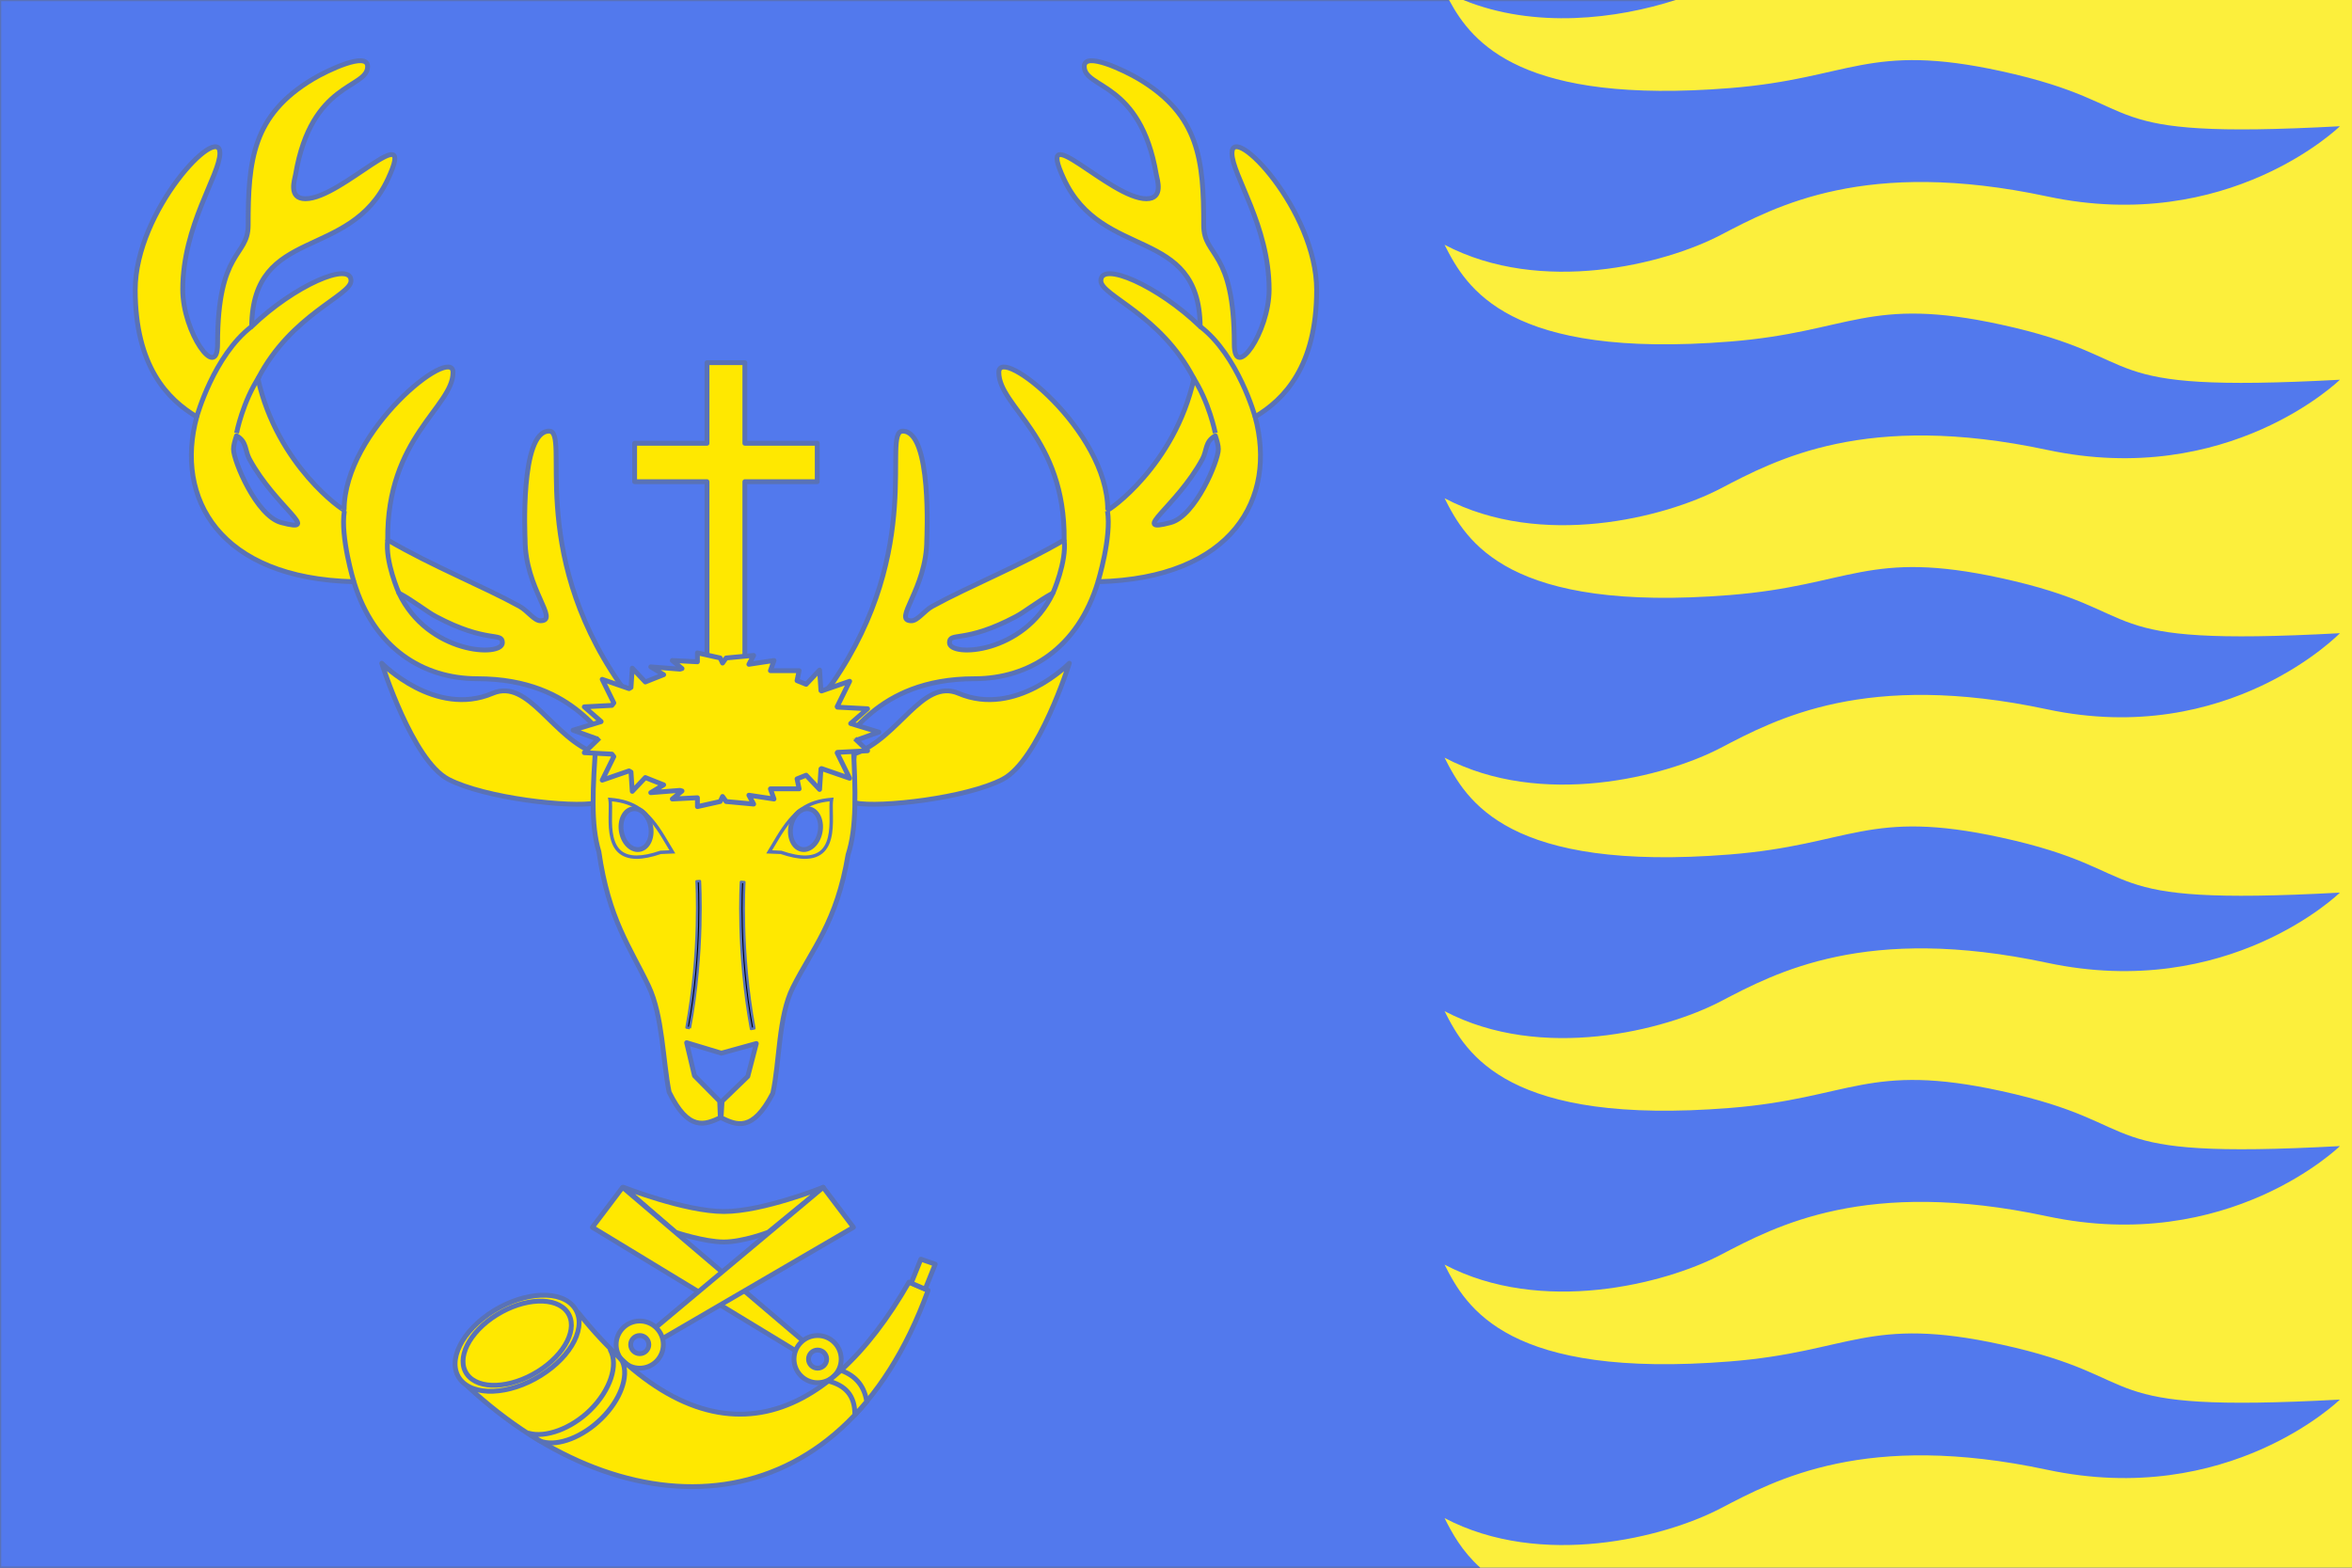 <?xml version="1.0" encoding="UTF-8" standalone="no"?><!DOCTYPE svg PUBLIC "-//W3C//DTD SVG 1.1//EN" "http://www.w3.org/Graphics/SVG/1.1/DTD/svg11.dtd"><svg width="100%" height="100%" viewBox="0 0 972 648" version="1.1" xmlns="http://www.w3.org/2000/svg" xmlns:xlink="http://www.w3.org/1999/xlink" xml:space="preserve" xmlns:serif="http://www.serif.com/" style="fill-rule:evenodd;clip-rule:evenodd;stroke-linejoin:round;stroke-miterlimit:1.414;"><rect x="0" y="0" width="972" height="648" fill="#333333" stroke="none"/><rect id="Fond" x="0" y="0.001" width="971.999" height="648" style="fill:#5279ed;stroke:#5972b7;stroke-width:1px;"/><path id="Flammes" d="M971.999,0.001l-279.53,0c-23.971,7.761 -58.055,12.103 -87.724,0l-5.889,0c9.674,18.021 30.316,43.269 116.144,36.404c50.001,-3.999 57,-18.999 111.999,-6.999c64.456,14.063 33,28.553 140.001,22.775c0,0 -45.999,45 -120.999,28.998c-75,-15.999 -112.002,4.002 -135,16.002c-22.998,12 -74.001,25.002 -114,4.002c9,18 26.285,47.332 117.999,39.996c50.001,-3.996 57,-18.996 111.999,-6.996c64.456,14.063 33,28.55 140.001,22.775c0,0 -45.999,45 -120.999,28.998c-75,-16.002 -112.002,4.002 -135,16.002c-22.998,12 -74.001,24.999 -114,3.999c9,18 26.285,47.335 117.999,39.999c50.001,-3.999 57,-18.999 111.999,-6.999c64.456,14.063 33,28.55 140.001,22.775c0,0 -45.999,47.452 -120.999,31.456c-75,-16.002 -112.002,3.996 -135,15.996c-22.998,12 -74.001,24.999 -114,4.002c9,17.997 26.285,47.335 117.999,39.999c50.001,-4.002 57,-19.002 111.999,-7.002c64.456,14.063 33,28.553 140.001,22.775c0,0 -45.999,45 -120.999,29.004c-75,-16.002 -112.002,3.996 -135,15.996c-22.998,12 -74.001,25.002 -114,4.002c9,18 26.285,47.332 117.999,40.002c50.001,-4.002 57,-19.002 111.999,-7.002c64.456,14.063 33,28.553 140.001,22.775c0,0 -45.999,45 -120.999,29.004c-75,-16.002 -112.002,3.996 -135,15.996c-22.998,12 -74.001,25.002 -114,4.002c9,18 26.285,47.332 117.999,40.002c50.001,-4.002 57,-19.002 111.999,-7.002c64.456,14.063 33,28.553 140.001,22.775c0,0 -45.999,45 -120.999,29.004c-75,-16.002 -112.002,3.996 -135,15.996c-22.998,12 -74.001,25.002 -114,4.002c3.073,6.144 7.116,13.608 14.751,20.484l360.246,0l0,-647.997l0.001,0Z" style="fill:#fcef3c;fill-rule:nonzero;"/><g id="Cerf-et-huchet" serif:id="Cerf et huchet"><g id="Cerf-crucifère" serif:id="Cerf crucifère"><path id="Croix" d="M292.178,199.103l-29.906,0l0,-15.875l29.906,0l0,-33.32l15.645,0l0,33.32l29.908,0l0,15.875l-29.908,0l0,128.611l-15.645,0l0,-128.611Z" style="fill:#ffe800;fill-rule:nonzero;stroke:#5972b7;stroke-width:2px;stroke-linejoin:miter;stroke-miterlimit:4;"/><g id="Bois"><g id="Bois--gauche-" serif:id="Bois (gauche)"><path d="M164.851,245.131c6.285,3.433 11.689,7.823 15.252,9.686c21.318,11.352 27.516,6.211 27.516,10.842c0,6.069 -30.811,4.745 -42.768,-20.528Zm-48.649,-29.135c-10.196,-2.711 -19.708,-25.451 -19.708,-30.333c0,-1.422 0.544,-3.433 1.246,-5.53c4.364,2.443 3.397,6.035 5.321,9.587c10.843,20.017 30.399,30.872 13.141,26.276Zm139.749,66.294c-38.407,-55.766 -20.164,-104.095 -29.03,-104.095c-12.15,0 -9.925,44.339 -9.925,44.936c0,20.384 14.371,33.456 6.339,33.456c-2.572,0 -5.328,-4.154 -8.593,-5.948c-15.539,-8.539 -35.674,-16.425 -54.522,-27.434c-0.462,-42.503 27.004,-54.978 27.004,-69.307c0,-11.468 -45.011,23.925 -45.011,56.866c0,0.618 -27.62,-18.171 -35.616,-54.225c13.745,-26.637 38.462,-34.339 38.462,-40.5c0,-8.258 -23.608,2.024 -41.053,18.901c0.473,-41.738 40.543,-26.831 56.388,-61.08c12.291,-26.542 -19.189,8.293 -34.158,8.293c-7.252,0 -4.441,-7.963 -4.077,-10.084c6.556,-38.554 29.76,-35.296 29.76,-44.611c0,-6.332 -16.771,1.719 -22.58,5.195c-25.041,14.978 -26.782,33.643 -26.782,60.463c0,13.313 -12.643,9.703 -12.643,49.13c0,15.502 -14.398,-4.847 -14.398,-22.585c0,-26.488 15.358,-47.336 15.358,-56.354c0,-12.891 -34.992,23.654 -34.992,56.538c0,31.548 13.39,45.267 25.436,52.431c-9.137,33.502 9.167,66.833 64.913,68.173c8.347,27.668 28.739,40.104 51.061,40.104c41.729,0 52.055,27.691 57.493,28.013c2.009,0 14.334,-4.602 14.334,-12.03c0,-6.527 -8.905,-8.062 -13.168,-14.246Z" style="fill:#ffe800;fill-rule:nonzero;stroke:#5972b7;stroke-width:2px;stroke-linejoin:miter;stroke-miterlimit:4;"/><path d="M146.23,240.449c0,0 -5.692,-18.617 -3.903,-29.262" style="fill:none;fill-rule:nonzero;stroke:#5972b7;stroke-width:2px;stroke-linejoin:miter;stroke-miterlimit:4;"/><path d="M164.851,245.131c0,0 -5.747,-12.965 -4.631,-21.926" style="fill:none;fill-rule:nonzero;stroke:#5972b7;stroke-width:2px;stroke-linejoin:miter;stroke-miterlimit:4;"/><path d="M81.317,172.275c0,0 6.951,-25.275 22.688,-37.336" style="fill:none;fill-rule:nonzero;stroke:#5972b7;stroke-width:2px;stroke-linejoin:miter;stroke-miterlimit:4;"/><path d="M97.769,179c0,0 2.5,-13 9.5,-23.5" style="fill:none;fill-rule:nonzero;stroke:#5972b7;stroke-width:2px;stroke-linejoin:miter;stroke-miterlimit:4;"/></g><g id="Bois--droit-" serif:id="Bois (droit)"><path d="M392.382,265.659c0,-4.631 6.197,0.51 27.516,-10.843c3.562,-1.862 8.966,-6.253 15.252,-9.685c-11.957,25.273 -42.768,26.596 -42.768,20.528m104.558,-75.939c1.923,-3.553 0.957,-7.144 5.321,-9.587c0.702,2.096 1.246,4.108 1.246,5.53c0,4.882 -9.513,27.622 -19.708,30.333c-17.259,4.596 2.298,-6.259 13.141,-26.276m-166.058,106.816c0,7.428 12.324,12.029 14.334,12.029c5.437,-0.321 15.764,-28.012 57.492,-28.012c22.322,0 42.715,-12.436 51.062,-40.104c55.746,-1.341 74.049,-34.671 64.913,-68.174c12.046,-7.163 25.435,-20.883 25.435,-52.43c0,-32.885 -34.992,-69.43 -34.992,-56.538c0,9.018 15.359,29.866 15.359,56.354c0,17.737 -14.399,38.087 -14.399,22.585c0,-39.428 -12.642,-35.817 -12.642,-49.13c0,-26.821 -1.742,-45.486 -26.783,-60.463c-5.808,-3.476 -22.58,-11.528 -22.58,-5.196c0,9.316 23.204,6.058 29.761,44.612c0.363,2.121 3.175,10.084 -4.077,10.084c-14.97,0 -46.449,-34.835 -34.158,-8.293c15.844,34.248 55.915,19.341 56.387,61.079c-17.444,-16.877 -41.052,-27.158 -41.052,-18.9c0,6.161 24.716,13.863 38.461,40.5c-7.996,36.054 -35.616,54.843 -35.616,54.224c0,-32.94 -45.01,-68.333 -45.01,-56.866c0,14.329 27.466,26.804 27.003,69.308c-18.847,11.009 -38.982,18.894 -54.521,27.433c-3.266,1.794 -6.022,5.949 -8.594,5.949c-8.031,0 6.34,-13.073 6.34,-33.456c0,-0.597 2.225,-44.936 -9.926,-44.936c-8.865,0 9.377,48.328 -29.029,104.095c-4.264,6.183 -13.168,7.719 -13.168,14.246" style="fill:#ffe800;fill-rule:nonzero;stroke:#5972b7;stroke-width:2px;"/><path d="M453.77,240.449c0,0 5.693,-18.617 3.903,-29.262" style="fill:none;fill-rule:nonzero;stroke:#5972b7;stroke-width:2px;stroke-linejoin:miter;stroke-miterlimit:4;"/><path d="M435.149,245.131c0,0 5.747,-12.965 4.631,-21.926" style="fill:none;fill-rule:nonzero;stroke:#5972b7;stroke-width:2px;stroke-linejoin:miter;stroke-miterlimit:4;"/><path d="M518.683,172.275c0,0 -6.951,-25.275 -22.688,-37.336" style="fill:none;fill-rule:nonzero;stroke:#5972b7;stroke-width:2px;stroke-linejoin:miter;stroke-miterlimit:4;"/><path d="M502.231,179c0,0 -2.5,-13 -9.5,-23.5" style="fill:none;fill-rule:nonzero;stroke:#5972b7;stroke-width:2px;stroke-linejoin:miter;stroke-miterlimit:4;"/></g></g><g id="Tête"><path d="M246.692,311.65c-18.484,-6.401 -28.097,-31.454 -43.149,-25.058c-23.71,10.075 -45.782,-12.451 -45.782,-12.451c0,0 12.607,40.157 27.517,47.963c14.911,7.805 50.809,11.895 61.035,9.78c3.238,-10.856 -0.044,-18.115 0.379,-20.234Z" style="fill:#ffe800;fill-rule:nonzero;stroke:#5972b7;stroke-width:2px;stroke-linejoin:miter;stroke-miterlimit:4;"/><path d="M352.993,311.65c18.484,-6.401 28.097,-31.454 43.149,-25.058c23.709,10.075 45.782,-12.451 45.782,-12.451c0,0 -12.608,40.157 -27.518,47.963c-14.91,7.805 -50.808,11.895 -61.033,9.78c-3.238,-10.856 0.043,-18.115 -0.38,-20.234Z" style="fill:#ffe800;fill-rule:nonzero;stroke:#5972b7;stroke-width:2px;stroke-linejoin:miter;stroke-miterlimit:4;"/><path d="M338.863,344.119c-0.947,4.601 -4.398,7.707 -7.705,6.937c-3.307,-0.771 -5.215,-5.125 -4.262,-9.724c0.949,-4.601 4.401,-7.707 7.703,-6.937c3.309,0.77 5.217,5.125 4.264,9.724m-29.827,100.804l-10.632,10.271l-0.387,6.357l-0.346,-0.004l-0.255,-6.365l-10.411,-10.52l-3.241,-13.668l14.356,4.338l14.442,-3.998l-3.526,13.589Zm-44.45,-93.867c-3.306,0.77 -6.756,-2.336 -7.704,-6.937c-0.953,-4.599 0.955,-8.954 4.262,-9.724c3.307,-0.77 6.755,2.336 7.704,6.937c0.952,4.599 -0.956,8.953 -4.262,9.724m98.597,-48.44l-11.642,-3.548l6.994,-6.107l-12.434,-0.654c-0.047,-0.067 -0.097,-0.138 -0.144,-0.204l5.174,-10.507l-11.627,4.018c-0.08,-0.054 -0.161,-0.104 -0.243,-0.155l-0.556,-8.49l-5.558,5.891c-1.202,-0.484 -2.457,-0.993 -3.758,-1.515l0.865,-4.128l-11.87,0l1.485,-4.202l-10.383,1.576l1.975,-3.677l-11.371,1.052l-1.486,2.1l-0.988,-2.1l-9.396,-2.101l0,3.677l-10.384,-0.527l4.021,3.322c-0.29,0.081 -0.574,0.168 -0.861,0.253l-12.061,-0.949l5.337,3.241c-2.695,1.026 -5.226,2.083 -7.583,3.012l-5.394,-5.717l-0.524,7.98c-0.275,0.147 -0.549,0.309 -0.821,0.477l-11.081,-3.828l4.8,9.743c-0.261,0.33 -0.524,0.669 -0.787,1.019l-11.416,0.603l6.969,6.084c-0.007,0.011 -0.014,0.024 -0.022,0.036l-11.595,3.534l9.599,3.456c-1.551,20.849 -2.28,35.691 1.088,46.782c4.043,28.046 12.83,39.347 20.531,55.536c5.806,12.209 5.894,30.824 8.486,43.806c8.051,16.382 14.706,13.58 21.33,10.519c6.557,3.217 13.128,6.174 21.521,-10.009c2.865,-12.921 2.266,-31.74 8.33,-43.807c8.039,-16.006 18.137,-26.882 22.769,-54.824c3.604,-11.025 3.182,-25.908 2.065,-46.833l10.646,-3.835Z" style="fill:#ffe800;fill-rule:nonzero;stroke:#5972b7;stroke-width:2px;"/><path d="M247.734,305.03l-6.269,6.084l11.416,0.603c0.264,0.351 0.526,0.689 0.787,1.02l-4.8,9.742l11.081,-3.828c0.273,0.168 0.546,0.33 0.822,0.477l0.523,7.981l5.395,-5.718c2.356,0.93 4.887,1.987 7.583,3.013l-5.337,3.24l12.06,-0.949c0.287,0.085 0.572,0.172 0.862,0.253l-4.022,3.318l10.385,-0.524l0,3.667l9.395,-2.098l0.989,-2.093l1.485,2.093l11.372,1.049l-1.975,-3.665l10.383,1.571l-1.485,-4.198l11.87,0l-0.866,-4.127c1.301,-0.522 2.557,-1.032 3.758,-1.516l5.559,5.891l0.556,-8.49c0.082,-0.05 0.162,-0.101 0.243,-0.154l11.626,4.017l-5.173,-10.507c0.047,-0.066 0.097,-0.137 0.144,-0.204l12.434,-0.654l-5.201,-5.006" style="fill:#ffe800;fill-rule:nonzero;stroke:#5972b7;stroke-width:2px;stroke-linejoin:miter;stroke-miterlimit:4;"/><path d="M310.381,425.33c-5.931,-31.681 -4.178,-60.521 -4.159,-60.808l1.401,0.089c-0.017,0.286 -1.76,28.958 4.137,60.461l-1.379,0.258Z" style="fill-rule:nonzero;stroke:#5972b7;stroke-width:1px;"/><path d="M285.096,424.997l-1.381,-0.259c5.897,-31.501 4.155,-60.174 4.138,-60.46l1.399,-0.089c0.02,0.287 1.773,29.125 -4.156,60.808" style="fill-rule:nonzero;stroke:#5972b7;stroke-width:1px;"/><path d="M252.897,331.23c0.112,1.236 0.081,2.791 0.046,4.536c-0.1,4.99 -0.237,11.825 3.216,15.349c1.637,1.671 3.909,2.481 6.944,2.481c2.661,0 5.913,-0.652 9.664,-1.942l0.201,-0.036l3.693,-0.154l-3.039,-5.07c-6.238,-10.277 -11.552,-14.207 -20.726,-15.164m10.207,23.77c-3.385,0 -6.06,-0.976 -7.947,-2.904c-3.865,-3.942 -3.721,-11.118 -3.617,-16.358c0.043,-2.127 0.079,-3.964 -0.142,-5.162l-0.167,-0.903l0.914,0.076c10.245,0.844 15.969,4.861 22.68,15.921l4.257,7.099l-5.954,0.245c-3.858,1.32 -7.231,1.986 -10.024,1.986" style="fill:#5972b7;fill-rule:nonzero;"/><path d="M319.082,351.465l3.894,0.189c8.031,2.759 13.538,2.598 16.61,-0.539c3.453,-3.522 3.316,-10.358 3.217,-15.348c-0.035,-1.745 -0.067,-3.301 0.045,-4.537c-9.174,0.957 -14.489,4.886 -20.726,15.168l-3.04,5.067Zm13.563,3.536c-2.797,0 -6.168,-0.667 -10.028,-1.986l-5.952,-0.245l4.255,-7.098c6.711,-11.061 12.433,-15.079 22.682,-15.924l0.914,-0.074l-0.168,0.901c-0.221,1.2 -0.184,3.036 -0.143,5.162c0.106,5.242 0.25,12.416 -3.617,16.362c-1.887,1.925 -4.561,2.902 -7.943,2.902" style="fill:#5972b7;fill-rule:nonzero;"/></g></g><g id="Huchet"><path d="M257.71,490.776c0,0 25.469,10 41.483,10c16.014,0 41.007,-10 41.007,-10l-22.691,18.571c0,0 -10.418,4.011 -18.374,4.018c-7.956,0.007 -19.925,-3.983 -19.925,-3.983l-21.5,-18.606Z" style="fill:#ffe800;fill-rule:nonzero;stroke:#5972b7;stroke-width:2px;stroke-linejoin:miter;stroke-miterlimit:4;"/><path d="M334.332,556.334l-77.023,-65.558l-12.497,16.529l87.02,52.862l2.5,-3.833Z" style="fill:#ffe800;fill-rule:nonzero;stroke:#5972b7;stroke-width:2px;stroke-linejoin:miter;stroke-miterlimit:4;"/><path d="M268.666,550.667l71.533,-59.891l12.496,16.529l-81.529,47.529l-2.5,-4.167Z" style="fill:#ffe800;fill-rule:nonzero;stroke:#5972b7;stroke-width:2px;stroke-linejoin:miter;stroke-miterlimit:4;"/><path d="M264.385,552.038c-2.068,0 -3.75,1.683 -3.75,3.75c0,2.067 1.682,3.75 3.75,3.75c2.068,0 3.75,-1.683 3.75,-3.75c0,-2.067 -1.682,-3.75 -3.75,-3.75m0,13.5c-5.376,0 -9.75,-4.374 -9.75,-9.75c0,-5.376 4.374,-9.75 9.75,-9.75c5.376,0 9.75,4.374 9.75,9.75c0,5.376 -4.374,9.75 -9.75,9.75" style="fill:#ffe800;fill-rule:nonzero;stroke:#5972b7;stroke-width:2px;"/><path d="M337.885,558.037c-2.068,0 -3.75,1.683 -3.75,3.75c0,2.067 1.682,3.75 3.75,3.75c2.068,0 3.75,-1.683 3.75,-3.75c0,-2.067 -1.682,-3.75 -3.75,-3.75m0,13.5c-5.376,0 -9.75,-4.374 -9.75,-9.75c0,-5.376 4.374,-9.75 9.75,-9.75c5.376,0 9.75,4.374 9.75,9.75c0,5.376 -4.374,9.75 -9.75,9.75" style="fill:#ffe800;fill-rule:nonzero;stroke:#5972b7;stroke-width:2px;"/><path d="M238.87,542.447c53.824,67.138 102.546,47.251 136.778,-12.469l7.905,3.399c-36.229,99.811 -124.486,100.716 -190.278,39.671l45.595,-30.601Z" style="fill:#ffe800;fill-rule:nonzero;stroke:#5972b7;stroke-width:2px;stroke-linejoin:miter;stroke-miterlimit:4;"/><path d="M237.404,540.527c5.374,7.375 -0.885,19.935 -13.979,28.055c-13.09,8.117 -28.059,8.719 -33.427,1.34c-5.373,-7.375 0.885,-19.935 13.976,-28.057c13.093,-8.118 28.06,-8.721 33.43,-1.338" style="fill:#ffe800;fill-rule:nonzero;stroke:#5972b7;stroke-width:2px;"/><path d="M234.45,542.329c4.694,6.464 -0.773,17.472 -12.21,24.585c-11.439,7.116 -24.514,7.64 -29.205,1.176c-4.695,-6.462 0.773,-17.471 12.21,-24.583c11.437,-7.114 24.514,-7.642 29.205,-1.178" style="fill:#ffe800;fill-rule:nonzero;stroke:#5972b7;stroke-width:2px;"/><path d="M252.235,558.043c3.377,6.11 0.034,16.608 -8.341,24.832c-7.886,7.738 -18.495,11.485 -25.305,9.571c0.351,0.454 4.092,3.117 5.622,3.535c6.669,1.813 16.615,-2.023 24.31,-9.578c7.858,-7.712 11.397,-17.426 8.769,-23.48c-0.538,-1.239 -4.126,-4.477 -5.055,-4.88Z" style="fill:#ffe800;fill-rule:nonzero;stroke:#5972b7;stroke-width:2px;stroke-linejoin:miter;stroke-miterlimit:4;"/><path d="M347.532,566.441c-1.726,1.559 -3.471,3.022 -5.237,4.396c6.806,1.743 11.122,5.801 10.981,14.022c1.67,-1.763 3.316,-3.61 4.918,-5.542c-0.93,-5.951 -4.104,-10.485 -10.662,-12.876Z" style="fill:#ffe800;fill-rule:nonzero;stroke:#5972b7;stroke-width:2px;stroke-linejoin:miter;stroke-miterlimit:4;"/><path d="M380.565,520.474l-3.988,9.897l5.772,2.488l4.15,-10.317l-5.934,-2.068Z" style="fill:#ffe800;fill-rule:nonzero;stroke:#5972b7;stroke-width:2px;stroke-linejoin:miter;stroke-miterlimit:4;"/></g></g></svg>
